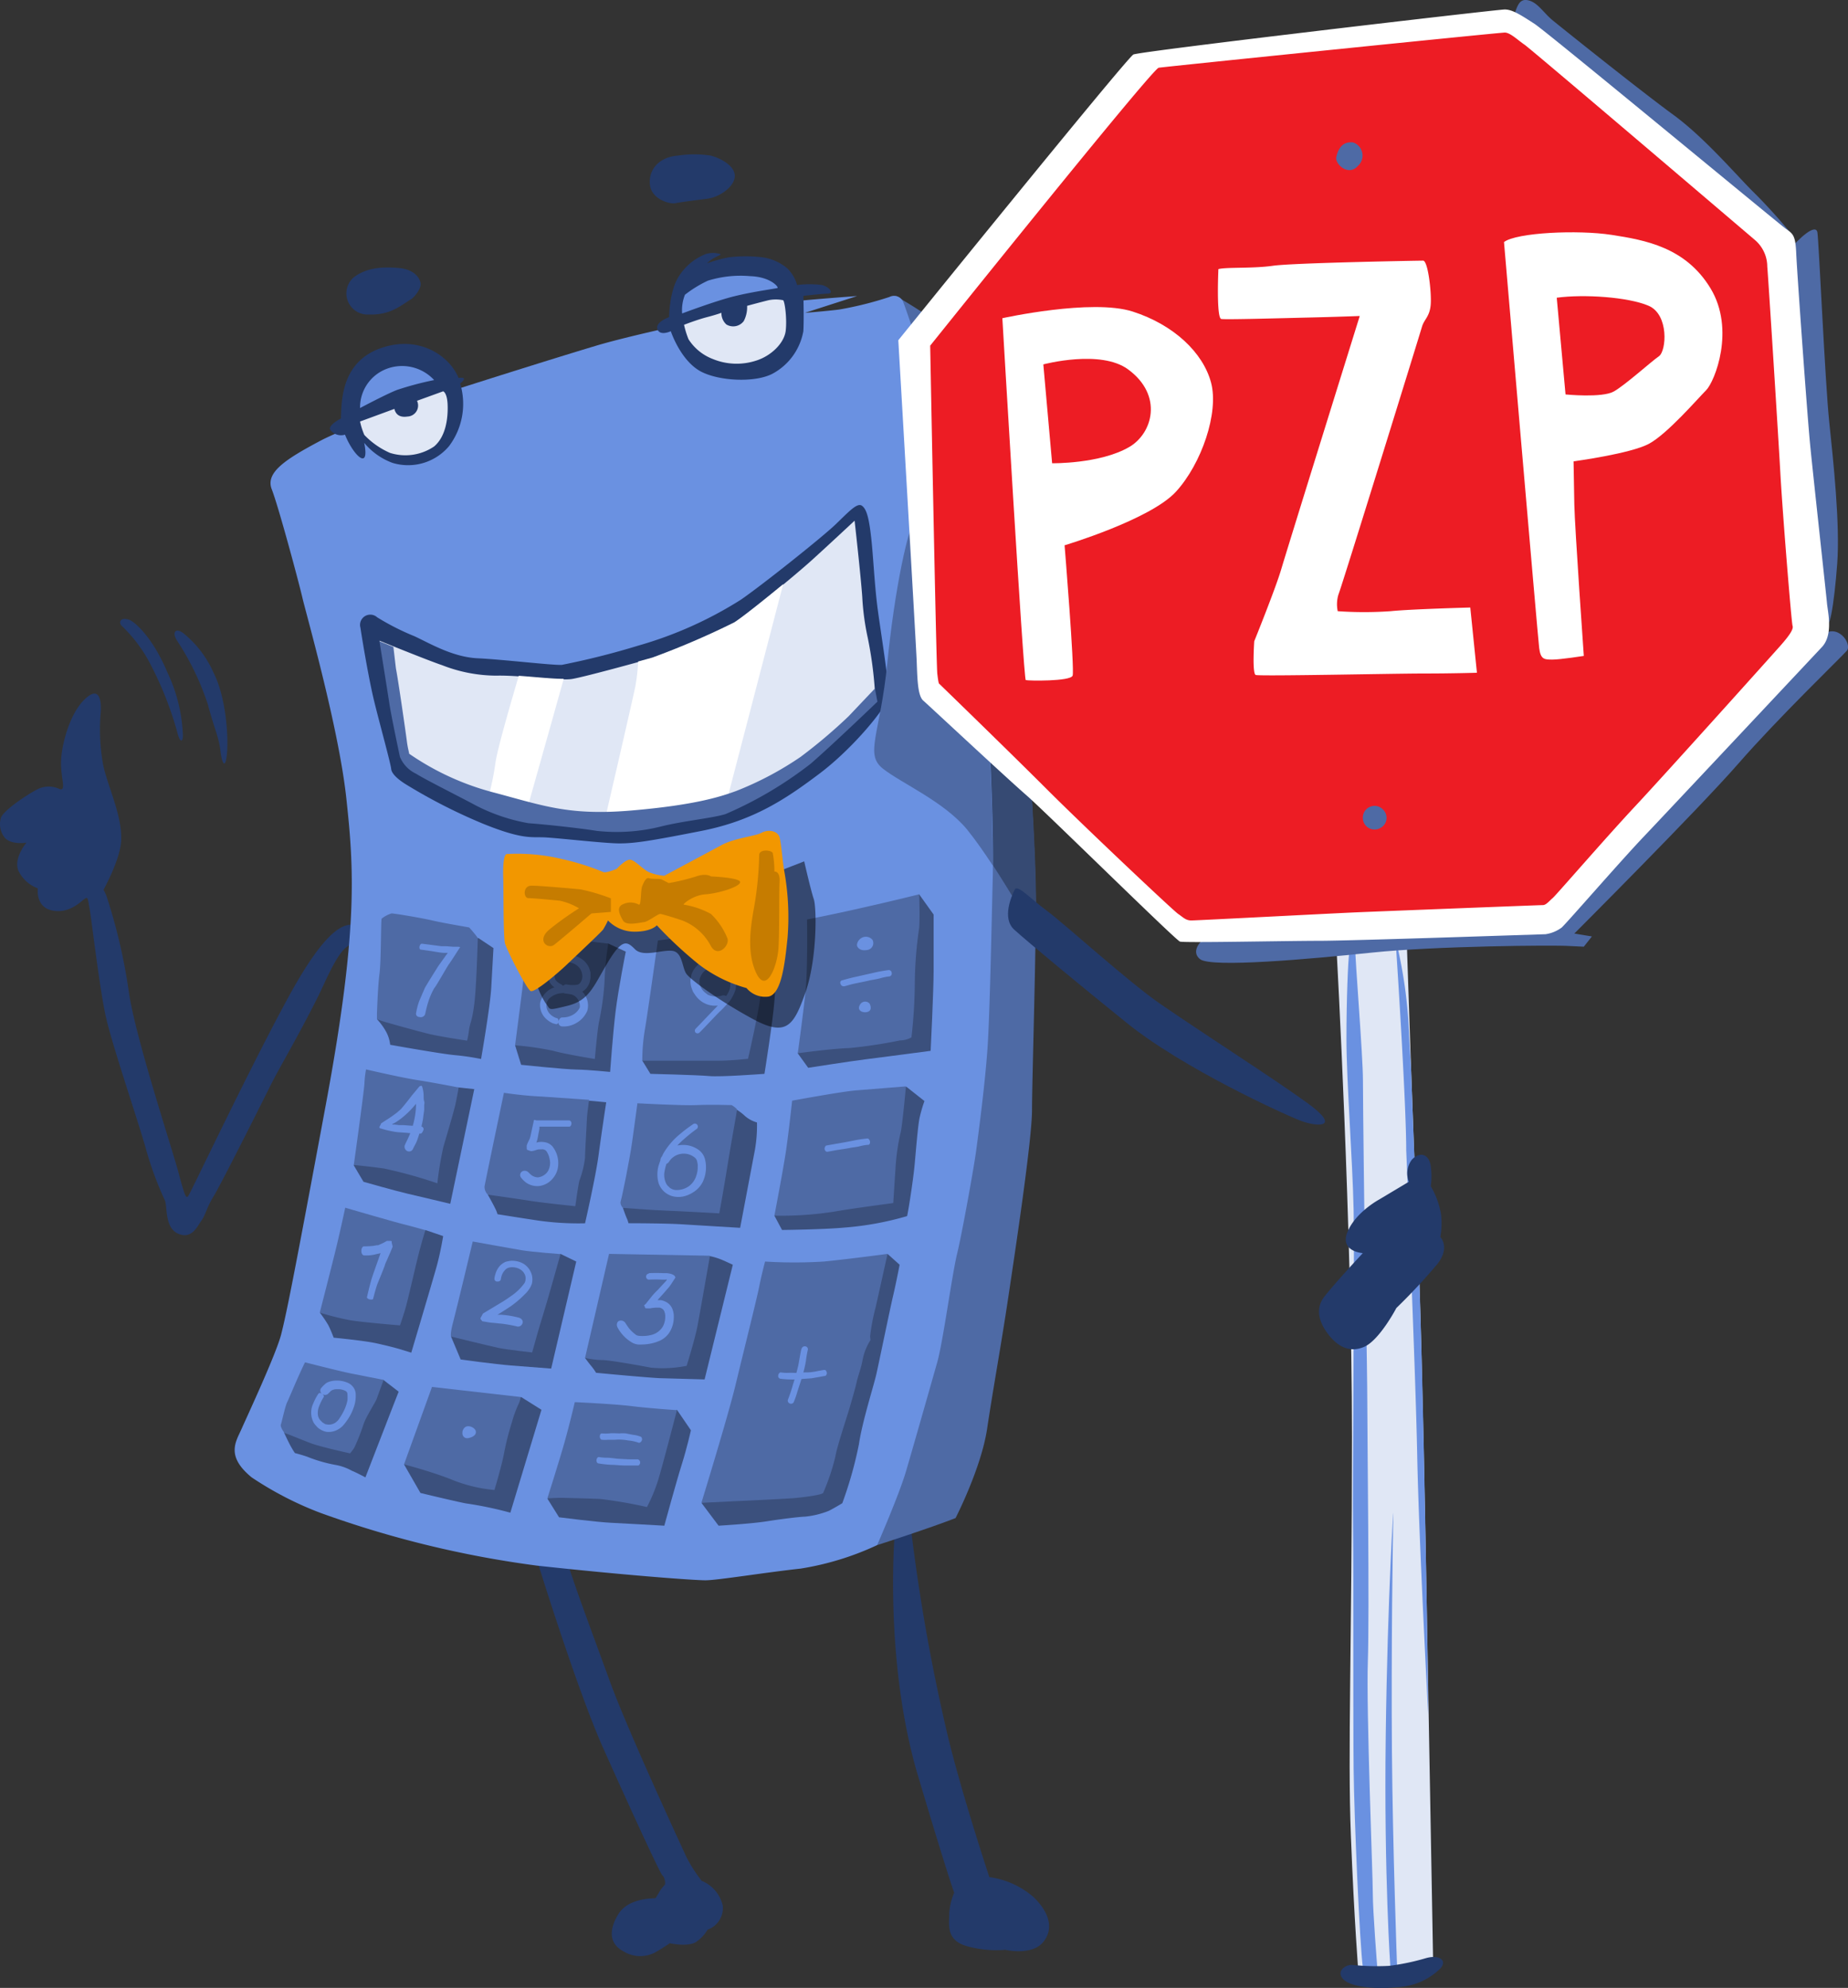 <svg id="Layer_1" data-name="Layer 1" xmlns="http://www.w3.org/2000/svg" width="241.74" height="260" viewBox="0 0 241.74 260"><rect x="0" y="0" width="241.74" height="260" fill="#333333" stroke="none"/><defs><style>.cls-1{fill:#233a6a;}.cls-2{fill:#e0e7f5;}.cls-3{fill:#6a91e1;}.cls-4{fill:#4e6aa5;}.cls-5{fill:#364a73;}.cls-6{fill:#3b507d;}.cls-7{fill:#fff;}.cls-8{isolation:isolate;opacity:0.5;}.cls-9{fill:#f29700;}.cls-10{fill:#c67c00;}.cls-11{fill:#ed1c24;}</style></defs><path class="cls-1" d="M69.44,201.35c.86,3.06,6.08,19.7,9.46,27.28,3.48,7.78,7.48,16.48,7.76,16.67s.48,1.15.24,1.29a4.54,4.54,0,0,0-.76,1.06c-.24.33-.29.57-.44.62s-3.49-.1-4.83,2.11-1.06,3.92.67,4.83a4.16,4.16,0,0,0,4.07.2,22.76,22.76,0,0,0,2-1.25s2.49.57,3.55-.24a4.82,4.82,0,0,0,1.39-1.53,3,3,0,0,0,2-3.12A4.61,4.61,0,0,0,91.79,246a18.82,18.82,0,0,1-2-3.12c-.71-1.53-7.73-16.69-10-22.94s-4.53-12.22-5.6-15.74S69.44,201.35,69.44,201.35Z"/><path class="cls-1" d="M117.08,200.05c-.36,4.17-.93,19,3,32.19s4.74,15.31,4.74,15.31a8,8,0,0,0-.65,2.8c0,1.37-.43,3.38,2.23,4.17a14.11,14.11,0,0,0,5.1.5s3.38.79,4.89-.93.94-3.93-1.23-6a11.11,11.11,0,0,0-5.74-2.58s-3.67-11-5.54-18.9a245.23,245.23,0,0,1-4.67-26.3C118.23,192.08,117.08,200.05,117.08,200.05Z"/><path class="cls-2" d="M174.85,124.4s2,36.35,2,63.51-.57,41.1-.14,52.17,1,18.1,1,18.1l9.77-1s-.71-39.23-1-55.47-.72-34.06-1.15-42.83S184.05,124,184.05,124Z"/><path class="cls-3" d="M177.29,124c-.07,1.07,1,14,1,17.31s.21,19.4.21,19.4.36,18.54.36,22.92.29,27.38.07,33.7.65,27.95.65,30.32.58,9.63.58,9.63-1.44,3.23-1.87.14-1.15-19.61-1.22-26.08,0-25.22-.08-31.61.22-34.85.08-41.46-.94-17-.94-22.35.22-10.42.36-11.21S177.29,124,177.29,124Z"/><path class="cls-3" d="M186.49,201.71c-.29-16.24-.72-34.06-1.15-42.83-.2-4.14-.5-12.18-.77-19.49-.12-1.76-.2-3.11-.24-3.93A61.53,61.53,0,0,0,182.84,124h-.18c0,.13,0,.29,0,.51.24,3.59,1.29,20.19,1.29,25.94,0,0,1.23,29.1,1.44,40s1.44,33.84,1.44,33.84l0-.7C186.73,215.31,186.59,207.2,186.49,201.71Z"/><path class="cls-3" d="M182.75,257.18s-.57-15.62-.67-28.17.1-28,.19-30.75-.76,10.25-1,28.74.62,30.51.62,30.51Z"/><path class="cls-1" d="M176.91,257c-.86-.1-2.25.86-1.15,1.91s4.31,1.25,7,1a8.62,8.62,0,0,0,5.61-2.4c1.05-1.1-.1-1.91-1.87-1.39a30,30,0,0,1-4.79,1A31.25,31.25,0,0,1,176.91,257Z"/><path class="cls-4" d="M125,198.55s3.36-6.53,4.13-11.7,1.82-10.84,2.77-17.2S135,149.06,135,145.16s.58-21.94.48-28.2-.57-13.07-.76-16.71S132.17,81.38,131.69,78,128.63,61.64,128,58.58s-3-13.89-3-13.89a48.74,48.74,0,0,0-3.73-3.4c-1.34-1-4.12-2.59-4.12-2.59l-2.4,163.39S121.84,199.8,125,198.55Z"/><path class="cls-5" d="M135.52,117c-.09-6.21-.56-12.95-.76-16.61L120.1,66.91c-1.17,1.51-2.63,8.33-3.62,16.28l-.27,17.87c2.67,1.83,7.6,4.11,10.31,7.43,3,3.64,6.22,9.39,6.89,10.25a18.35,18.35,0,0,0,2.11,1.91C135.54,119.2,135.54,117.94,135.52,117Z"/><path class="cls-1" d="M46.62,121c-1.44-.29-3.74,0-8.84,9.32s-12.86,25.74-13.15,26.1-.43.14-1.29-3.09-5.61-17.59-6.47-23.48a73.72,73.72,0,0,0-2.94-12.66c-.51-1.22-.44-.72-.44-.72s2.17-3.87,2.35-6.38c.24-3.26-1.78-7.27-2.35-10.07a26,26,0,0,1-.31-6.92c.1-1.63-.24-3.5-2.2-1.54s-3,6.13-3,8.24.72,3.69-.19,3.4a3.28,3.28,0,0,0-2.83,0C3.75,103.8.39,106,.11,107a2.83,2.83,0,0,0,.57,2.63c.91.91,2.78.58,2.78.58s-1.82,2.15-1,3.78a4.59,4.59,0,0,0,2.49,2.2s-.34,2.4,1.82,2.88,3.64-1,4.21-1.44.48-.09.72,1.1S13,129.19,13.85,133s4.41,14.2,5.27,17.38A44,44,0,0,0,21.57,157c.33.71-.06,3.59,1.74,4.36s2.52-1,3.05-1.73.71-1.77,1.58-3.16,6-11.59,7.33-14.27,3.44-6.11,6.22-11.63c1.2-2.36,3.07-7.3,4.77-7S46.62,121,46.62,121Z"/><path class="cls-1" d="M23.12,83.73a35.14,35.14,0,0,1,4.06,8.37c.9,3.38,1.44,4.27,1.66,6.11s.68,2.44.86.21S29.55,91.16,27.94,88a13.7,13.7,0,0,0-3.74-5C23.09,82,22.42,82.57,23.12,83.73Z"/><path class="cls-1" d="M16.91,81.07c.81.3,3.12,2.41,5,6.9a20.91,20.91,0,0,1,2,7.9c.11,1.19-.36,1.51-.75-.22a45.92,45.92,0,0,0-3.7-9.19A19,19,0,0,0,16,81.93C15.43,81.46,15.72,80.64,16.91,81.07Z"/><path class="cls-3" d="M32.92,193.23a44.51,44.51,0,0,0,8.93,4.62,134.74,134.74,0,0,0,28.37,6.92c11.46,1.25,20.49,1.92,22.06,1.92s7.63-1,12.46-1.53a37.5,37.5,0,0,0,10-3.07s2.85-6.51,3.78-9.67,3.31-11.52,4.08-14.24,1.92-11.39,2.59-14.15,2.2-11.29,2.49-13.44,1.24-9.24,1.53-14,.5-15.81.65-21.65c.21-7.85-.65-22.61-1-28s-3.36-22.42-5.18-29.6-5.39-17.66-5.6-18a1.31,1.31,0,0,0-1.73-.5,45.36,45.36,0,0,1-6.61,1.65c-1.79.22-4.45.43-4.45.43l6.83-2.2s-7.55.55-8.7.77S84.48,43.27,78,45.21s-17.54,5.47-17.54,5.47-14.08,4.59-18.61,7S34.69,61.81,35.55,64s3.52,12.07,4,14.15,4.75,17,5.75,26.23,1.58,17.17-2.66,40-5.2,27.59-5.87,30.18-4.47,10.74-5.19,12.37S29.5,190.43,32.92,193.23Z"/><path class="cls-1" d="M49.26,180.82"/><path class="cls-6" d="M66.76,197.85l4.07-13.46-2.66-1.67-15.32,8.81L55,195.27s4.43,1.07,5.92,1.36A47.77,47.77,0,0,1,66.76,197.85Z"/><path class="cls-6" d="M86.9,199.55s1.61-5.89,2.28-8,1.2-4.48,1.2-4.48l-1.83-2.68L71.6,196l1.53,2.45s5,.64,6.83.72S85.8,199.5,86.9,199.55Z"/><path class="cls-6" d="M92.17,180.42l3.69-15s-.81-.38-1.48-.67a9.22,9.22,0,0,0-1.51-.46L76.53,177.61s.55.75.89,1.15a7,7,0,0,1,.55.79s6.06.58,8.23.7Z"/><path class="cls-6" d="M72.1,179l3.28-14-2.06-1L59,174.81l1.26,3s4.46.62,6.66.79S72.1,179,72.1,179Z"/><path class="cls-6" d="M53.8,176.92s2.78-9.34,3.31-11.25.86-4,.86-4l-2.32-.79-13.8,10.82a16.14,16.14,0,0,1,1.1,1.63c.29.55.7,1.63.7,1.63s4,.38,5.61.74,2.42.58,2.91.72Z"/><path class="cls-6" d="M58.9,157.45l3.14-15-2.17-.23L46.26,152.39l1.29,2.18s4.22,1.2,5.7,1.54S58.9,157.45,58.9,157.45Z"/><path class="cls-6" d="M76.53,160s1.39-6.06,1.77-8.91,1-6.92,1-6.92l-2.25-.21L63.81,156.25s.65,1.15.94,1.75a4.09,4.09,0,0,1,.33.81s3.43.55,5.39.84A37.21,37.21,0,0,0,76.53,160Z"/><path class="cls-6" d="M96.82,160.59l1.94-10.24a18.23,18.23,0,0,0,.26-3.54,4.14,4.14,0,0,1-1.53-.81,7.12,7.12,0,0,0-1.08-.84L81.49,158s.34,1,.5,1.34a3.19,3.19,0,0,1,.22.65s4.76,0,7,.14S96.82,160.59,96.82,160.59Z"/><path class="cls-6" d="M118.65,159.06c.06,0,.79-4.49,1-6.79s.43-5.1.65-6.1a18.36,18.36,0,0,1,.63-2.16l-2.39-1.89L101.3,159l1,1.87s5.28-.05,8.15-.31A40.18,40.18,0,0,0,118.65,159.06Z"/><path class="cls-6" d="M121.74,137.44s.39-7.87.39-10.53v-7.29l-1.9-2.66-15.88,20.8,1.37,1.9s5.71-.89,7.52-1.11S121.74,137.44,121.74,137.44Z"/><path class="cls-6" d="M100,140.45s1.12-7,1.3-9.52.68-8.73.68-8.73L100.54,121,84,138.69l1.08,1.76s6.21.15,7.68.29S99.43,140.49,100,140.45Z"/><path class="cls-6" d="M79.81,140.2s.36-5,.72-7.94,1.33-7.79,1.33-7.79l-2.33-1.08L67.38,136.72l.79,2.55s5.72.6,7.23.62S79.81,140.2,79.81,140.2Z"/><path class="cls-6" d="M62.93,138.51s1.18-6.79,1.33-9.3l.29-5.21-2-1.33L49.31,133.3a8.26,8.26,0,0,1,1.26,1.76,4.71,4.71,0,0,1,.47,1.59s6.82,1.22,8.51,1.36A30.85,30.85,0,0,1,62.93,138.51Z"/><path class="cls-6" d="M47.8,193.23l3.06-7.9c.5-1.3,1.29-3.31,1.29-3.31l-2-1.54-13,6.88s.7,1.52,1,2a6.61,6.61,0,0,0,.43.69s1.22.32,1.76.54a18.88,18.88,0,0,0,3.49,1,6.89,6.89,0,0,1,2.23.79C46.44,192.51,47.8,193.23,47.8,193.23Z"/><path class="cls-6" d="M110.18,196.61a51.43,51.43,0,0,0,2.18-7.73c.43-2.94,1.91-7.54,2.27-9.12s1.79-8.55,2.19-10.24.86-4.1.86-4.1L116.1,164,91.79,196.61,94,199.55s4.27-.25,6.28-.57,4.46-.61,5-.61a11.43,11.43,0,0,0,3.13-.76C109.06,197.29,110.18,196.61,110.18,196.61Z"/><path class="cls-1" d="M54.23,83.22c2,.93,5,2.73,8.27,2.88s9.77.93,11,.86a101.1,101.1,0,0,0,10-2.52,51.42,51.42,0,0,0,13.41-6c2.82-1.94,10.66-8.19,12.38-9.84s2.83-2.89,3.45-2.46.93,1.59,1.22,4.18.43,6.18.86,9.41,1.58,10.12,1.37,11.46-4.64,6.72-9,10-8.57,6.13-15.4,7.48-8.82,1.64-10.77,1.64-8.13-.72-9.85-.79-2.87.29-8-1.79a71.92,71.92,0,0,1-9.84-5c-.86-.51-2.08-1.37-2.16-2.16s-1.5-5.89-2.22-8.84-1.59-8.19-1.8-9.63a1.34,1.34,0,0,1,2.19-1.36A32.19,32.19,0,0,0,54.23,83.22Z"/><path class="cls-2" d="M49.64,83.8S56,86.39,57.83,87a19.65,19.65,0,0,0,7.11,1.37c3.09-.08,8.26.71,9.92.43s9-2.3,10.49-2.73a105.76,105.76,0,0,0,10.7-4.6c1.51-.94,7.91-6.18,10.13-8.19s5.61-5.18,5.61-5.18.79,7,1,9.92a33,33,0,0,0,.72,5.39,51.47,51.47,0,0,1,.94,7s-7.77,10.82-23.93,15.73c-11.87,3.61-26.3-1.65-29.39-2.66a46.57,46.57,0,0,1-8.05-4.23l-1.94-11.5Z"/><path class="cls-1" d="M60.59,49.43a2.06,2.06,0,0,0-.61,0c-1.15-2.87-5.14-5.64-10.13-3.91s-5.15,6.47-5.24,8.73a3.77,3.77,0,0,0,0,.47c-.6.33-1.65,1-1.42,1.47a1.73,1.73,0,0,0,1.94.66c.6,1.52,1.58,2.87,2.15,3.07.9.33.36-2,.36-2a8.74,8.74,0,0,0,3.7,2.62,7,7,0,0,0,7.4-2.19,9.19,9.19,0,0,0,1.45-8.2C60.65,49.84,60.81,49.51,60.59,49.43Z"/><path class="cls-3" d="M56.79,49.71a5.7,5.7,0,0,0-6.18-1.48,5.39,5.39,0,0,0-3.51,5.14s3.37-1.8,4.84-2.37A41,41,0,0,1,56.79,49.71Z"/><path class="cls-2" d="M58.55,52.85c-.08-1.53-.58-1.67-.58-1.67l-3.42,1.24a1.44,1.44,0,0,1-1.25,2.06c-1.19.18-1.58-.45-1.71-1L47.1,55.13a9,9,0,0,0,.56,1.76A10.46,10.46,0,0,0,51,59.23a6.69,6.69,0,0,0,5.78-.83C58.44,57,58.62,54.38,58.55,52.85Z"/><path class="cls-1" d="M53.77,39.14c-1.5.92-2.73,2.09-5.61,2a2.77,2.77,0,0,1-1.94-4.82c1.76-1.4,4.06-1.44,6-1.26s2.69,1.26,2.8,2S54.07,39,53.77,39.14Z"/><path class="cls-1" d="M88.69,20.35a14.18,14.18,0,0,1,4.27,0c1.3.33,3.16,1.33,3.16,2.66s-1.86,2.77-3.71,3-3.36.43-4.08.57-3.09-.5-3.31-2.4S86.1,20.55,88.69,20.35Z"/><path class="cls-1" d="M87.53,41.48s0-3.4,1.29-5.37a7.34,7.34,0,0,1,3.52-2.89,3.33,3.33,0,0,1,1.87,0c.26.07-.55.35-1,.64a4.12,4.12,0,0,0-.72.58,18.79,18.79,0,0,1,2.88-.79,18.36,18.36,0,0,1,4.33,0A6.4,6.4,0,0,1,103,35.11a4.91,4.91,0,0,1,1.27,2.17,12.54,12.54,0,0,1,3.26,0c1,.27,1.61,1.11.74,1.13s-3.18.29-3.18.29.09,2.83,0,4.6a7.89,7.89,0,0,1-4,5.56c-2.27,1.22-7,1-9.41-.27-2.68-1.44-3.93-5.27-3.93-5.27S86.33,44,86,43.06,87.53,41.48,87.53,41.48Z"/><path class="cls-3" d="M89.23,41s4.31-1.63,6.82-2.25,5.44-1,5.65-1.08-.86-1.46-3.56-1.55a14.42,14.42,0,0,0-5.54.59,15.71,15.71,0,0,0-3,1.84A5.49,5.49,0,0,0,89.23,41Z"/><path class="cls-2" d="M97.73,40s1.84-.5,2.83-.74a4.79,4.79,0,0,1,1.86,0c.22,0,.55,2.39.36,4s-1.89,3.28-3.85,3.9a8.21,8.21,0,0,1-5.7-.21,6.51,6.51,0,0,1-3.17-2.59,12.05,12.05,0,0,1-.58-1.88s1.66-.65,3-1,1.89-.57,1.89-.57a2,2,0,0,0,.65,1.53A1.73,1.73,0,0,0,97.29,42,3.92,3.92,0,0,0,97.73,40Z"/><path class="cls-7" d="M72.34,93.79l1.4-5c-1.49,0-3.77-.25-5.88-.4C67,91.31,65,98.13,64.8,99.85a37.4,37.4,0,0,1-.92,4.46h0l5.1,1.41h0Z"/><path class="cls-7" d="M95.16,104.4l7.29-28c-2.57,2.12-5.45,4.41-6.4,5A105.76,105.76,0,0,1,85.35,86l-1.87.52a26.49,26.49,0,0,1-.36,3.21c-.36,1.8-4,17.5-4,17.5l16-2.82Z"/><path class="cls-4" d="M52.85,191.53s3.85,1,6.53,2.11a19.55,19.55,0,0,0,5.3,1.24s1-3.33,1.27-4.88a35,35,0,0,1,1-3.93,15.18,15.18,0,0,1,.81-2.28,3.59,3.59,0,0,0,.36-1.07l-7.66-.87-3.95-.45Z"/><path class="cls-4" d="M75.19,183.39s5.2.24,7.43.52,5.93.53,5.93.53-1.86,7.21-2.46,9.15a21.6,21.6,0,0,1-1.46,3.52,60.54,60.54,0,0,0-6.06-1.05c-1.58-.08-4-.12-4.79-.15s-2.18.07-2.18.07,1.55-4.88,2.23-7.28S75.19,183.39,75.19,183.39Z"/><path class="cls-4" d="M79.67,164l13.2.24s-1.3,7.45-1.63,9.18-1.42,5.22-1.42,5.22a16,16,0,0,1-4.67.24c-1.79-.34-5.48-1-6.44-1s-2.18-.27-2.18-.27Z"/><path class="cls-4" d="M61.84,162.38s4.92.89,6.33,1.13,5.15.52,5.15.52-1.86,6.66-2.3,8-1.41,4.86-1.41,4.86-3.3-.36-4.43-.6S59,174.81,59,174.81s-.15-.31.28-1.91S61.84,162.38,61.84,162.38Z"/><path class="cls-4" d="M55.65,160.9s-.53,1.6-1.15,4.19-1.08,4.62-1.37,5.7-.81,2.56-.81,2.56-4.7-.38-6.49-.67a35.48,35.48,0,0,1-4-1s1.63-6.34,2.18-8.62,1.15-5.1,1.15-5.1,6.18,1.8,7.5,2.13S55.65,160.9,55.65,160.9Z"/><path class="cls-4" d="M60,142.24s-.19,1.1-.41,2.13S58.33,148.87,58,150a45,45,0,0,0-.79,4.77,60.49,60.49,0,0,0-7-1.94c-2.09-.29-3.93-.46-3.93-.46s1.29-9.22,1.39-10.61a13.17,13.17,0,0,1,.21-1.89s4.58,1.07,6.73,1.4S60,142.24,60,142.24Z"/><path class="cls-4" d="M65.92,142.93s-2.46,11.72-2.54,12.27a1.47,1.47,0,0,0,.43,1.05s3.76.53,5.61.82,5.84.69,5.84.69.36-2.66.53-3.33a13.13,13.13,0,0,0,.74-3c0-.83.22-4.36.24-5s.29-2.58.29-2.58l-6.2-.43C68.41,143.32,65.92,142.93,65.92,142.93Z"/><path class="cls-4" d="M83.38,144.3s6,.33,7.76.24,4.58,0,4.58,0,.69.43.69.6-.81,4.6-1,5.82-.74,4.5-.93,5.58-.39,2.16-.39,2.16-5.08-.29-7-.36-5.63-.36-5.63-.36-.41-.48-.26-.89,1.15-5.34,1.48-7.66S83.38,144.3,83.38,144.3Z"/><path class="cls-4" d="M101.3,159s1.15-6,1.51-8.43.81-6.61.81-6.61,6.52-1.2,8.31-1.34l6.58-.53s-.51,5.56-.72,6.13a27.71,27.71,0,0,0-.65,4.62c-.11,1.63-.29,4.51-.29,4.51s-5.67.75-7.65,1.11A45,45,0,0,1,101.3,159Z"/><path class="cls-4" d="M105.57,120.26s.11,6.58-.21,9.56-1,7.94-1,7.94,4.4-.61,6.75-.68a63.9,63.9,0,0,0,6.62-1,3.17,3.17,0,0,0,1.5-.4,67.19,67.19,0,0,0,.44-7.33,52.15,52.15,0,0,1,.57-7c.11-1.4,0-4.38,0-4.38S112.11,119,105.57,120.26Z"/><path class="cls-4" d="M86.06,123s-1.29,9.23-1.68,11.53a24.34,24.34,0,0,0-.36,4.2s8.48,0,10.06,0,3.77-.25,3.77-.25,1.58-6.79,1.69-8.87,1-8.55,1-8.55S86.39,123,86.06,123Z"/><path class="cls-4" d="M67.38,136.72a38,38,0,0,1,5,.72c1.51.43,5.43,1.07,5.43,1.07s.32-3.66.54-4.81a36.51,36.51,0,0,0,.71-5c.08-1.83.18-2.91.29-3.77s.22-1.51.22-1.51l-10.46-1.22s-.47,4.63-.82,7.43S67.38,136.72,67.38,136.72Z"/><path class="cls-4" d="M49.92,120.16a3.76,3.76,0,0,1,1.3-.69c.39,0,3.88.58,5.42.94s4.64.86,4.74.9a15.7,15.7,0,0,1,1.12,1.36s-.16,6.32-.46,8.66-.55,2.37-.69,3.41a11.25,11.25,0,0,1-.25,1.37s-3.63-.54-5.07-.9-4.17-1.11-5.28-1.44a12.82,12.82,0,0,1-1.44-.47v-.71s.11-3.56.33-5.21S49.82,120.48,49.92,120.16Z"/><path class="cls-4" d="M39.9,178.18s4.46,1.15,6.07,1.47l4.21.83L49.26,183c-.16.43-1.42,2.37-1.71,3.3a27.07,27.07,0,0,1-1.18,3,5.31,5.31,0,0,1-.58.79s-3.81-.83-5.14-1.33-3-1.22-3.26-1.26-.76-.93-.65-1.18.54-2.34.82-2.91S39,180,39.9,178.18Z"/><path class="cls-4" d="M100.08,165a62,62,0,0,0,7.68,0c3-.29,8.34-1,8.34-1s-1.27,5.73-1.56,7a26.41,26.41,0,0,0-.72,3.79l.05.48a7.39,7.39,0,0,0-1,2.44c-.24,1.34-.62,2.19-.81,3.06s-.71,2.64-1,3.62-1.64,5.05-1.78,6.11a28.45,28.45,0,0,1-1.6,4.76c-.2.29-2.73.58-3.64.67s-7.21.39-7.81.41l-4.48.22s3.47-11.26,4.5-15.55,2.76-11.18,3.07-12.76S100.08,165,100.08,165Z"/><path class="cls-4" d="M51.79,87.42c.29,1.43,1.34,8.76,1.44,9.58s.29,1.43.29,1.58a35,35,0,0,0,11.25,5.12c6.47,1.73,9.78,3,17.92,2.3s11.49-1.77,13.6-2.54A42.3,42.3,0,0,0,104.72,99,68.43,68.43,0,0,0,111,93.69l3.45-3.64.33,1.72s-5.84,5.61-8.71,8.1a50.54,50.54,0,0,1-11.17,6.61c-1.72.53-5.31.86-8.28,1.58a23.82,23.82,0,0,1-8.58.61c-2.3-.37-6.8-.85-8.91-1a24.09,24.09,0,0,1-6.94-2.35c-1.2-.67-6.56-3.35-7.76-4.12A4.23,4.23,0,0,1,52.32,99c-.15-.67-1.15-5.41-1.39-7s-1.29-8.12-1.29-8.12l1.82.73Z"/><path class="cls-3" d="M42.35,182.71a7.14,7.14,0,0,0-.59,1.18,2.28,2.28,0,0,0-.15,1.32,1.49,1.49,0,0,0,.23.48l.36.37c.16.07.29.22.47.23a1.51,1.51,0,0,0,1.37-.35,1.59,1.59,0,0,0,.37-.44,7.56,7.56,0,0,0,.64-1.12,5.31,5.31,0,0,0,.4-1.23,5.58,5.58,0,0,0,0-.78.46.46,0,0,0-.25-.44,2,2,0,0,0-1.06-.23,1.41,1.41,0,0,0-.83.2l-.4.4a.59.59,0,0,1-.78,0,.51.51,0,0,1-.06-.81,3.38,3.38,0,0,1,.44-.45,1.18,1.18,0,0,1,.33-.23,2.3,2.3,0,0,1,.39-.14,3,3,0,0,1,.77-.1,3.54,3.54,0,0,1,1.47.28,1.81,1.81,0,0,1,.75.59,1.64,1.64,0,0,1,.31.9,4.37,4.37,0,0,1-.14,1.36,6.8,6.8,0,0,1-.81,1.81,9.07,9.07,0,0,1-.6.82,2.72,2.72,0,0,1-1.4.89,2.47,2.47,0,0,1-.9.05,2.43,2.43,0,0,1-.79-.32,1.74,1.74,0,0,1-.53-.46,2,2,0,0,1-.33-.42,2.79,2.79,0,0,1-.06-2.49,6.82,6.82,0,0,1,.68-1.29c.09-.13.3-.12.47,0S42.42,182.6,42.35,182.71Z"/><path class="cls-3" d="M60.67,186.84c-.4.55-.15,1.4.61,1.25s1.11-.57.93-1S61.1,186.23,60.67,186.84Z"/><path class="cls-3" d="M83.79,187.9a4.14,4.14,0,0,0-1-.24l-.92-.18a4.36,4.36,0,0,0-.85,0c-.16,0-.94-.06-1.31,0a6.72,6.72,0,0,1-1,0c-.15,0-.26.2-.25.42s.14.42.29.41a4.13,4.13,0,0,0,.8,0h.9a6.2,6.2,0,0,1,1.71.09,5.4,5.4,0,0,1,1.42.31c.13,0,.3-.11.38-.32S83.94,187.94,83.79,187.9Z"/><path class="cls-3" d="M83.4,190.87c-.07,0-.75,0-1,0s-1.55-.07-1.74-.09-.94-.13-1.32-.12a6.06,6.06,0,0,1-1-.09c-.15,0-.29.16-.31.39s.09.42.24.44a13.92,13.92,0,0,0,1.77.19c.56,0,.92.08,1.84.09,1.19,0,1.54,0,1.61,0s.27-.19.25-.42S83.55,190.87,83.4,190.87Z"/><path class="cls-3" d="M84.89,166.52a18.65,18.65,0,0,1,1.89,0l.47,0a4,4,0,0,1,.54.1c.31.11.52.23.56.48l-.56.86a4.91,4.91,0,0,1-.58.73c-.27.33-.72.82-1,1.13a1.67,1.67,0,0,0-.18.23l.19,0h.07l.16,0a2.33,2.33,0,0,1,.74.27,1.78,1.78,0,0,1,.75.84,2.7,2.7,0,0,1,.2,1.14,3.7,3.7,0,0,1-.65,2.09,3,3,0,0,1-1.11.93,5.58,5.58,0,0,1-1.42.44,6.15,6.15,0,0,1-1,.09,4.61,4.61,0,0,1-.52,0,2.49,2.49,0,0,1-.63-.18,5,5,0,0,1-2-2c-.25-.43-.07-.86.24-.93a.69.69,0,0,1,.8.37s.15.23.37.54a4.63,4.63,0,0,0,.95.92c.22.2.81.18,1.22.16a4.66,4.66,0,0,0,.78-.12,2.44,2.44,0,0,0,1.55-1.13,2.67,2.67,0,0,0,.3-1.25,1.58,1.58,0,0,0-.09-.63.74.74,0,0,0-.27-.4,1.16,1.16,0,0,0-.37-.17l-.14,0-.29,0a4.33,4.33,0,0,0-.78.09,3.86,3.86,0,0,1-.47,0c-.07,0-.21,0-.23-.08s0-.1-.09-.23.08-.15.16-.25l.26-.32.51-.64a8.59,8.59,0,0,1,.82-.88l.53-.58c.17-.18.38-.4.59-.64s-.08-.12-.13-.13l-.42,0c-.94-.06-1.72,0-1.76,0a.4.4,0,0,1,0-.79Z"/><path class="cls-3" d="M64.68,167.22a2.41,2.41,0,0,1,.13-.59,2.65,2.65,0,0,1,.67-1.16,2.53,2.53,0,0,1,.65-.43,5,5,0,0,1,.69-.14,3,3,0,0,1,.78.06,2.74,2.74,0,0,1,.93.36,2.49,2.49,0,0,1,1.06,1.52,2.46,2.46,0,0,1,0,1,2.54,2.54,0,0,1-.4.81,3.58,3.58,0,0,1-.57.66,12.89,12.89,0,0,1-1.84,1.56c-.5.34-1,.64-1.39.9l-.21.13,0,0h0s-.18.08-.06.06h.26l.21,0a12.59,12.59,0,0,1,2.32.39c.42.16.57.5.41.8a.61.61,0,0,1-.77.32s-.94-.23-2-.35c-.15,0-.73-.08-1.14-.11s-.81-.12-1.15-.17-.18-.09-.24-.13l-.11-.12a.44.44,0,0,1-.06-.16c0-.05.1-.2.33-.63l2.36-1.42c.63-.37,1.13-.74,1.23-.81a7,7,0,0,0,1.84-1.75,1.29,1.29,0,0,0,0-1.21A1.5,1.5,0,0,0,68,166c-.46-.29-1.52-.43-1.94.12a1.87,1.87,0,0,0-.46.81,2.52,2.52,0,0,0-.09.44.4.4,0,0,1-.42.24A.35.35,0,0,1,64.68,167.22Z"/><path class="cls-3" d="M48.81,169.86s.12-.46.25-.93.28-.93.31-1,1-2.41,1-2.55a4.13,4.13,0,0,1,.19-.44c.14-.32.32-.74.51-1.16l.18-.45c.07-.15.14-.31.09-.37a3.08,3.08,0,0,0-.1-.41l0-.07v-.06h0l0-.06h0l-.08-.06H51l-.29,0h-.1l-.19.11-.4.21-.42.19-.15.06-.06,0-.11,0-.43.08a10.34,10.34,0,0,1-1.23.06c-.21,0-.35.27-.35.61s.16.59.4.58a5.23,5.23,0,0,0,1.28-.1l.49-.12c.13,0,.4-.1.29-.08l0,0,.05,0s0,0,0,0,0,0,0,0-.08.23-.08.24c-.18.53-.9,2.51-1.1,3.16S48,169.65,48,169.7s.14.21.35.25S48.79,170,48.81,169.86Z"/><path class="cls-3" d="M55,148.27s-.88,0-1.74-.1L52,148.08c-.41-.05-.74-.12-.83-.14a9,9,0,0,1-1-.24l-.39-.11c-.18,0-.16-.25-.1-.29l.15-.28,0-.07.15-.1.3-.2c1-.62,1.23-.83,1.61-1.1l.56-.49s.24-.28.52-.62l.47-.59.47-.61.47-.56.47-.57s.21-.16.35-.06a4.26,4.26,0,0,1,.22,1.36c0,.23,0,.44.07.64s0,.37,0,.53,0,.36,0,.47c0,.27-.1.73-.15,1.27a17.28,17.28,0,0,1-.39,1.71c-.21.56-.35,1.12-.55,1.5s-.34.65-.36.7a.56.56,0,0,1-.82.29.63.63,0,0,1-.21-.86c0-.06.48-.89.8-1.85a10.85,10.85,0,0,0,.52-2.12,9,9,0,0,0,.09-1.3s0-.1,0-.08l0,.07-.08.08a11.53,11.53,0,0,1-2.09,2l-.37.25-.19.12,0,0-.22.12c-.05,0-.23.09-.12.13l.25,0,.62.08.59,0,.68.05,1.62.12a.38.38,0,0,1,.3.41C55.27,148.12,55.13,148.28,55,148.27Z"/><path class="cls-3" d="M74.46,147.36c-.08,0-3.1,0-3.41,0h-.49s0,.06,0,.09,0,.13,0,.21l-.15.77a5.71,5.71,0,0,1-.17.8,1.21,1.21,0,0,0-.05.14c-.06.09.05.07,0,.07l.17-.05a2.55,2.55,0,0,1,.89,0,1.72,1.72,0,0,1,1,.53,3.54,3.54,0,0,1,.69,3,3,3,0,0,1-.65,1.24,2.75,2.75,0,0,1-1.67.95,2.55,2.55,0,0,1-1.78-.42,3.25,3.25,0,0,1-.64-.62.55.55,0,0,1,.17-.89.69.69,0,0,1,.79.19s.14.15.35.32a1.48,1.48,0,0,0,.86.3,1.85,1.85,0,0,0,.93-.39,1.58,1.58,0,0,0,.38-.43,2.15,2.15,0,0,0,.2-1.64,2.47,2.47,0,0,0-.43-1,.78.78,0,0,0-.37-.2.93.93,0,0,0-.32,0,2.09,2.09,0,0,0-.24,0c-.16,0-.35.07-.56.14a1.84,1.84,0,0,1-.3.07.47.47,0,0,1-.26,0,1.78,1.78,0,0,1-.33-.12c-.21,0-.15-.26-.17-.37v-.22l.11-.31.31-.64c0-.08.06-.2.09-.34s.11-.52.16-.76.12-.55.17-.78.07-.32.1-.46.25,0,.35,0l4.27,0a.37.37,0,0,1,.29.4C74.75,147.18,74.62,147.36,74.46,147.36Z"/><path class="cls-3" d="M91.1,147.68A20.61,20.61,0,0,0,89.46,149a10,10,0,0,0-1.54,1.66,8.17,8.17,0,0,0-.47.87,6.77,6.77,0,0,0-.53,1.75,2.51,2.51,0,0,0,.25,1.57l.17.24.18.16a.67.67,0,0,0,.2.17,1.44,1.44,0,0,0,.75.23,2.86,2.86,0,0,0,1.63-.49,2.71,2.71,0,0,0,1-1.44,3.41,3.41,0,0,0,.17-1.17,1.58,1.58,0,0,0-.06-.54.91.91,0,0,0-.25-.54,2.24,2.24,0,0,0-1.51-.58,2.27,2.27,0,0,0-1.9,1,.76.76,0,0,1-.87.37c-.3-.11-.44-.57-.1-1a2.48,2.48,0,0,1,.66-.77,3.3,3.3,0,0,1,2-.74,3.45,3.45,0,0,1,2.11.62,2.16,2.16,0,0,1,.82,1.08,4,4,0,0,1,.18,1.13,4.46,4.46,0,0,1-.42,2A3.41,3.41,0,0,1,90.58,156a3.84,3.84,0,0,1-1,.44,3.12,3.12,0,0,1-1.67,0,2.68,2.68,0,0,1-1.75-1.67,4.21,4.21,0,0,1,0-2.34,12.83,12.83,0,0,1,.6-1.54A9.46,9.46,0,0,1,89,148.29c.87-.74,1.64-1.23,1.68-1.27a.39.39,0,0,1,.43.66Z"/><path class="cls-3" d="M108.22,150.64c.08,0,.79-.14,1.06-.19s1.69-.25,1.86-.3,1-.13,1.37-.24a6.08,6.08,0,0,1,1.09-.18c.15,0,.25-.24.2-.46s-.2-.39-.36-.36a17.1,17.1,0,0,0-1.85.28c-.58.12-1,.2-1.87.35-1.18.2-1.55.28-1.62.28s-.26.23-.23.46S108.06,150.66,108.22,150.64Z"/><path class="cls-3" d="M110.42,129c.08,0,.83-.23,1.13-.3s1.89-.38,2.08-.44,1.12-.19,1.55-.32a6.93,6.93,0,0,1,1.22-.24.39.39,0,0,0,.24-.48.37.37,0,0,0-.4-.34,19.35,19.35,0,0,0-2.11.39l-2.13.48c-1.33.29-1.79.48-1.87.47a.33.33,0,0,0-.17.48A.43.43,0,0,0,110.42,129Z"/><path class="cls-3" d="M112.74,122.65a1.12,1.12,0,0,1,1.4.29.91.91,0,0,1-.69,1.31c-.79.14-1.14-.16-1.3-.45S112.26,122.89,112.74,122.65Z"/><path class="cls-3" d="M112.6,131.26a.77.77,0,0,1,1.15,0c.17.34.32.9-.26,1.09S111.9,132.17,112.6,131.26Z"/><path class="cls-3" d="M91.44,135.1c.08,0,2.48-2.61,2.8-2.87.07-.07.33-.32.68-.7.18-.19.37-.39.58-.65A5.81,5.81,0,0,0,96,130c.06-.13.14-.35.2-.52s.06-.36.08-.53a6.44,6.44,0,0,0,0-.88,2.51,2.51,0,0,0-.08-.69c0-.19-.08-.32-.1-.36a2.83,2.83,0,0,0-.71-.94,3.27,3.27,0,0,0-2-.63,3.16,3.16,0,0,0-2.13.78,2.92,2.92,0,0,0-.82,1.27c0,.18-.09.42-.12.7a2.79,2.79,0,0,0,.14,1l.19.51.3.45a3.42,3.42,0,0,0,.8.81,3,3,0,0,0,2,.56,3.65,3.65,0,0,0,1-.17c.49-.16.66-.59.48-.86a.71.71,0,0,0-.86-.26,2.68,2.68,0,0,1-1.79-.14c-.17-.14-.37-.28-.53-.44s-.28-.35-.36-.51l-.18-.43c0-.12,0-.2,0-.24a2.08,2.08,0,0,1,0-.22c0-.11,0-.26.09-.43a2.14,2.14,0,0,1,.77-1,2.54,2.54,0,0,1,1.94-.25,1.67,1.67,0,0,1,.85.46,2.22,2.22,0,0,1,.37,1.44,2.82,2.82,0,0,1-.06.84,3.08,3.08,0,0,1-.35.76,7.91,7.91,0,0,1-.8,1l-3.32,3.47a.37.37,0,0,0,0,.52A.39.39,0,0,0,91.44,135.1Z"/><path class="cls-3" d="M73.49,128.78a2.15,2.15,0,0,1-.77-.54,1.22,1.22,0,0,1-.14-.94,1.68,1.68,0,0,1,.68-1.12,1.89,1.89,0,0,1,1.23-.3,2,2,0,0,1,1.2.59,1.8,1.8,0,0,1,.48,1.34c0,.25-.23,1-.77,1a4,4,0,0,1-1.33-.06c-.25,0-.45.18-.54.5a.5.5,0,0,0,.35.67,3.6,3.6,0,0,0,1.66,0,2,2,0,0,0,1.21-.72,2.65,2.65,0,0,0,.36-.65,5.51,5.51,0,0,0,.14-.67v-.59c0-.2-.11-.42-.16-.63a2.74,2.74,0,0,0-1.23-1.37,3,3,0,0,0-2.24-.29,2.61,2.61,0,0,0-1.72,1.62,2.92,2.92,0,0,0-.17,1,1.72,1.72,0,0,0,.37,1.14,2.84,2.84,0,0,0,1.09.75c.12,0,.27-.08.34-.29S73.58,128.82,73.49,128.78Z"/><path class="cls-3" d="M72.92,133.19a2,2,0,0,1-.93-.52,1.65,1.65,0,0,1-.51-1,1.34,1.34,0,0,1,.58-1.25,2.56,2.56,0,0,1,1.4-.52,3.22,3.22,0,0,1,1.6.29,1.67,1.67,0,0,1,.79,1.29,2.08,2.08,0,0,1,0,.25,1,1,0,0,1-.16.31,2.18,2.18,0,0,1-.77.7,2.64,2.64,0,0,1-1.37.33c-.24,0-.44.24-.49.56a.51.51,0,0,0,.5.62,3.22,3.22,0,0,0,1.85-.46,3.32,3.32,0,0,0,1.41-1.58,2.51,2.51,0,0,0-.33-2.11,2.38,2.38,0,0,0-1.06-.9,4.24,4.24,0,0,0-.65-.2,4.29,4.29,0,0,0-2.38.18,2.83,2.83,0,0,0-1.73,1.92,2.46,2.46,0,0,0,.8,2.19,3.18,3.18,0,0,0,.85.55l.43.12c.15,0,.29-.11.31-.32S73,133.22,72.92,133.19Z"/><path class="cls-3" d="M55.19,123.43c.06,0,2.33.3,2.56.33l.63,0,.92.07.53,0c.14,0,.5,0,.28.17l-1,1.55-.33.49c-.17.15-1.63,2.81-2,3.24a9.91,9.91,0,0,0-.8,1.89c-.23.76-.35,1.44-.38,1.51a.6.6,0,0,1-.71.34c-.33,0-.54-.27-.45-.56a8.2,8.2,0,0,1,.42-1.58l.68-1.58c.08-.23,1.59-2.61,1.71-2.81s.71-1,1.16-1.64l.11-.14.06-.08s0,0-.06,0l-.15,0-.21,0c-.5,0-1.28-.17-1.93-.26l-1.2-.17c-.12,0-.19-.2-.15-.41S55.07,123.41,55.19,123.43Z"/><path class="cls-3" d="M103.84,183.37a12,12,0,0,0,.46-1.33c.11-.35.71-2.14.73-2.34a13.25,13.25,0,0,0,.4-1.76,12.76,12.76,0,0,1,.25-1.42.38.38,0,0,0-.35-.43.42.42,0,0,0-.47.31c-.08,0-.39,2.09-.47,2.33-.18.74-.31,1.27-.66,2.36a18.77,18.77,0,0,1-.67,2,.42.42,0,0,0,.78.29Z"/><path class="cls-3" d="M107.79,179.18c-.08,0-.81.14-1.1.2a7.26,7.26,0,0,1-1,.12c-.44,0-.85,0-.94.05s-1,0-1.46,0a5.05,5.05,0,0,1-1.15-.05c-.16,0-.31.17-.34.4a.36.36,0,0,0,.28.43,13,13,0,0,0,2,.09l2.08-.15c1.3-.22,1.71-.31,1.79-.31s.26-.24.2-.46S108,179.15,107.79,179.18Z"/><path class="cls-8" d="M100.7,114.41l.23-.09,4.27-1.66s.86,3.78,1.25,4.93.45,7.84-1.09,12.23-2.51,5.83-6.91,3.44-8.1-5.09-8.67-5.9-.48-2.86-1.87-3-3.79.86-4.84-.2-1.67-1.43-3.54,1.68-2.42,5-5.26,5.7-2.17.53-2.93-.38A11.09,11.09,0,0,1,70,128l8.81-8.5Z"/><path class="cls-9" d="M66.31,111.7c-.43,0-.53,1.58-.48,3.12s0,7.71.23,8.57,2.83,6,3.36,6.23,3.49-2.28,4.74-3.47,4.5-4.24,4.74-4.58a11,11,0,0,0,.63-1.18A4.82,4.82,0,0,0,83,121.86c2.25,0,2.92-.84,2.92-.84a53.24,53.24,0,0,0,5.51,5.13,18.14,18.14,0,0,0,6.22,3.08,3.17,3.17,0,0,0,2.91,1.11c1.69-.39,2.12-4.41,2.46-7.67a33.92,33.92,0,0,0-.39-8.52c-.28-1.49-.4-3.6-.63-4.56s-1.52-1.14-2.38-.67-3.5.67-5.27,1.63-7.47,4-7.47,4a7,7,0,0,1-2-.48c-.81-.38-1.87-1.63-2.49-1.63s-1.72,1.2-1.72,1.2-1.35.57-1.73.43a32.09,32.09,0,0,0-5.5-1.73A25,25,0,0,0,66.31,111.7Z"/><path class="cls-10" d="M79.91,117.5v1.77l-2.54.2s-4.07,3.49-4.89,4.11-2.34-.57-.62-2,3.88-2.78,3.88-2.78a8.31,8.31,0,0,0-2.54-1c-1-.09-3.4-.33-4.07-.33s-.76-1.63.39-1.63,5.31.38,6.41.48A24.85,24.85,0,0,1,79.91,117.5Z"/><path class="cls-10" d="M83.55,118.31c.36.23.22-1.87.47-2.44s.49-1.15.92-1,1.39,0,1.68.19l.86.44a27.69,27.69,0,0,0,3.59-.87c1.34-.47,1.93,0,1.93,0s3.92.15,3.82.77-2.9,1.46-4.54,1.57-3,1.31-2.84,1.35A11,11,0,0,1,93,119.54a9.1,9.1,0,0,1,2.14,3.15c.39.94-1.25,2.64-2.14,1.06a7.11,7.11,0,0,0-3.75-3.36c-1.58-.54-2.49-.77-2.82-.85s-1.59,1-2.21,1.07-2.3.52-2.73-.22-.91-1.74,0-2.12A2.26,2.26,0,0,1,83.55,118.31Z"/><path class="cls-10" d="M99.31,111.85c0-.83,1.58-.68,1.77-.29a12.74,12.74,0,0,1,.22,2.44s.76-.14.68,1.34,0,6.48-.15,8.72-1.61,6.23-3,3-.33-7.28,0-9.53A44.81,44.81,0,0,0,99.31,111.85Z"/><path class="cls-1" d="M132.74,116.35c-.4.81-1.72,3.73-.07,5.24s8.82,7.44,14.66,12.15c7.4,6,20.76,12.07,22.85,12.86s5.46,1,.79-2.37-12.5-8.34-19.11-12.87c-4.21-2.88-12.72-10.63-14.88-12.21S133.1,115.63,132.74,116.35Z"/><path class="cls-1" d="M184.29,154.57a3,3,0,0,1,.38-2.87c1.05-1.15,2.3-.77,2.49.86a9.2,9.2,0,0,1,0,2.59,10.78,10.78,0,0,1,1.34,3.64,10,10,0,0,1-.09,3s1.34,1.34-.39,3.54a77,77,0,0,1-5.36,5.75s-2.21,4.22-4.22,5.08-3.54-.19-4.6-1.53-2-3.26-.57-5.08,5-5.65,5-5.65-3.07-.2-2-2.78,4.12-4.22,4.12-4.22Z"/><path class="cls-4" d="M116.07,86.74c-.95,9.39-3,11.89-.57,13.8s8,4.31,11,7.95c1.13,1.39,2.3,3.09,3.36,4.7.07-8.13-.71-21.26-1.06-26.25,0-.06,0-.12,0-.18l-8.7-19.85C118.76,68.64,117,77.36,116.07,86.74Z"/><path class="cls-4" d="M158.42,122.19c-1,.39-2.87,2.11-1.44,3.26s14.28,0,22.52-.86,23.85-1,25.77-.86l1.91.09,1.06-1.34-2.3-.38s16.19-16.19,21.46-22.23S240.81,86,241.58,85.12s-1.25-3.83-3.36-1.92S203,120.56,203,120.56Z"/><path class="cls-4" d="M233.82,33c1.53-1.92,3.73-3.83,3.92-2.59s1,19.55,1.54,24.72,1.43,13.41,1.05,18.59-1.15,10.06-1.53,6.8-4.41-25.77-4.41-25.77Z"/><path class="cls-4" d="M198,2.15c.47-1.24.67-2.39,1.91-2.11s2,1.63,3.16,2.59S214.75,12,218.87,15s8.34,8,10.63,10.25a72.54,72.54,0,0,1,5.08,5.65L233.82,33,217.63,20.07Z"/><path class="cls-7" d="M117.51,44.5S147.4,7.56,148.26,7.13s47.57-5.89,48.58-5.89S199,2,200.72,3.11s31.95,26.15,32.9,26.82,1.25.87,1.35,3.26,1.43,21,1.81,24.91,2.11,19.64,2.21,20.79.86,4.12-.67,5.75S218.1,106.19,215,109.45s-10.16,11.4-10.73,11.88a4.69,4.69,0,0,1-2.11.86c-.38,0-25.19.86-29.6.86s-17.63.29-18.21.1-17.62-17-20.11-19.16S121.53,92.3,120.77,91.63s-.77-3.06-.86-5.27S117.51,44.5,117.51,44.5Z"/><path class="cls-11" d="M121.68,45.21S150.71,9,151.57,8.86s44.55-4.6,45.27-4.6,1.72,1,2.58,1.58,29.17,24.72,30.18,25.58a4.59,4.59,0,0,1,1.58,3.45c.14,1.58,1.44,22.13,1.72,27.16s1.44,19.4,1.59,19.83-.44,1.29-1.59,2.59-15.08,16.81-19,21-10.35,11.64-10.78,12-.86.93-1.29.93-20.63.79-24,.93-21.27,1.08-22,1.08-1.08-.43-1.72-.86-12.22-11.35-17.25-16.38S122.83,89.4,122.83,89.4s-.07,0-.22-1.29S121.68,45.21,121.68,45.21Z"/><path class="cls-4" d="M174.8,20.55c-.2.88,1.58,2.58,2.83,1.15a1.81,1.81,0,0,0-.63-3.07C176.14,18.53,175.18,18.82,174.8,20.55Z"/><path class="cls-7" d="M131.12,41.62s2.77,47.23,3.06,47.33,5.85.19,6.13-.58-1.05-17.05-1.05-17.05,11.21-3.35,14.56-7,5.65-10.35,4.6-14.28-4.89-7.57-10.25-9.29S131.12,41.62,131.12,41.62Z"/><path class="cls-7" d="M159.38,35.2s-.29,6.42.38,6.52,7.67-.1,11.5-.19,6.61-.2,6.61-.2-9.49,30.47-10.25,33.06-3.55,9.48-3.55,9.48-.29,4.22.19,4.41,18.11-.19,21.94-.19,7-.1,7-.1l-.87-8.53s-7.66.2-10.44.48a49.79,49.79,0,0,1-6.9,0,4.4,4.4,0,0,1,.1-2.2c.38-.86,10.63-34,10.92-35s1.05-1.34,1.15-3-.38-5.65-1-5.65-17,.29-19.64.67S160.33,34.92,159.38,35.2Z"/><path class="cls-7" d="M196.74,31.66s4.41,51.54,4.6,53.07.67,1.54,1.72,1.54,4.12-.48,4.12-.48S206,69,205.94,66s-.1-5.66-.1-5.66,7.47-1,9.87-2.3,6.32-5.84,7.47-7,3.83-7.95.58-13.32-8.53-6.32-12.94-7S198.37,30.41,196.74,31.66Z"/><path class="cls-11" d="M136.48,47.66l1.15,12.93s6.23.1,10.06-2.11c3.09-1.77,4.5-6.76-.1-10.15C144,45.65,136.48,47.66,136.48,47.66Z"/><path class="cls-11" d="M203.64,38.94l1.15,12.65s4.79.48,6.32-.39S216,47.28,217,46.6s1.34-5.46-1.35-6.61S207.18,38.46,203.64,38.94Z"/><path class="cls-4" d="M178.3,106.65a1.54,1.54,0,0,0,2.33,1.61,1.49,1.49,0,0,0,.33-2.33A1.53,1.53,0,0,0,178.3,106.65Z"/></svg>